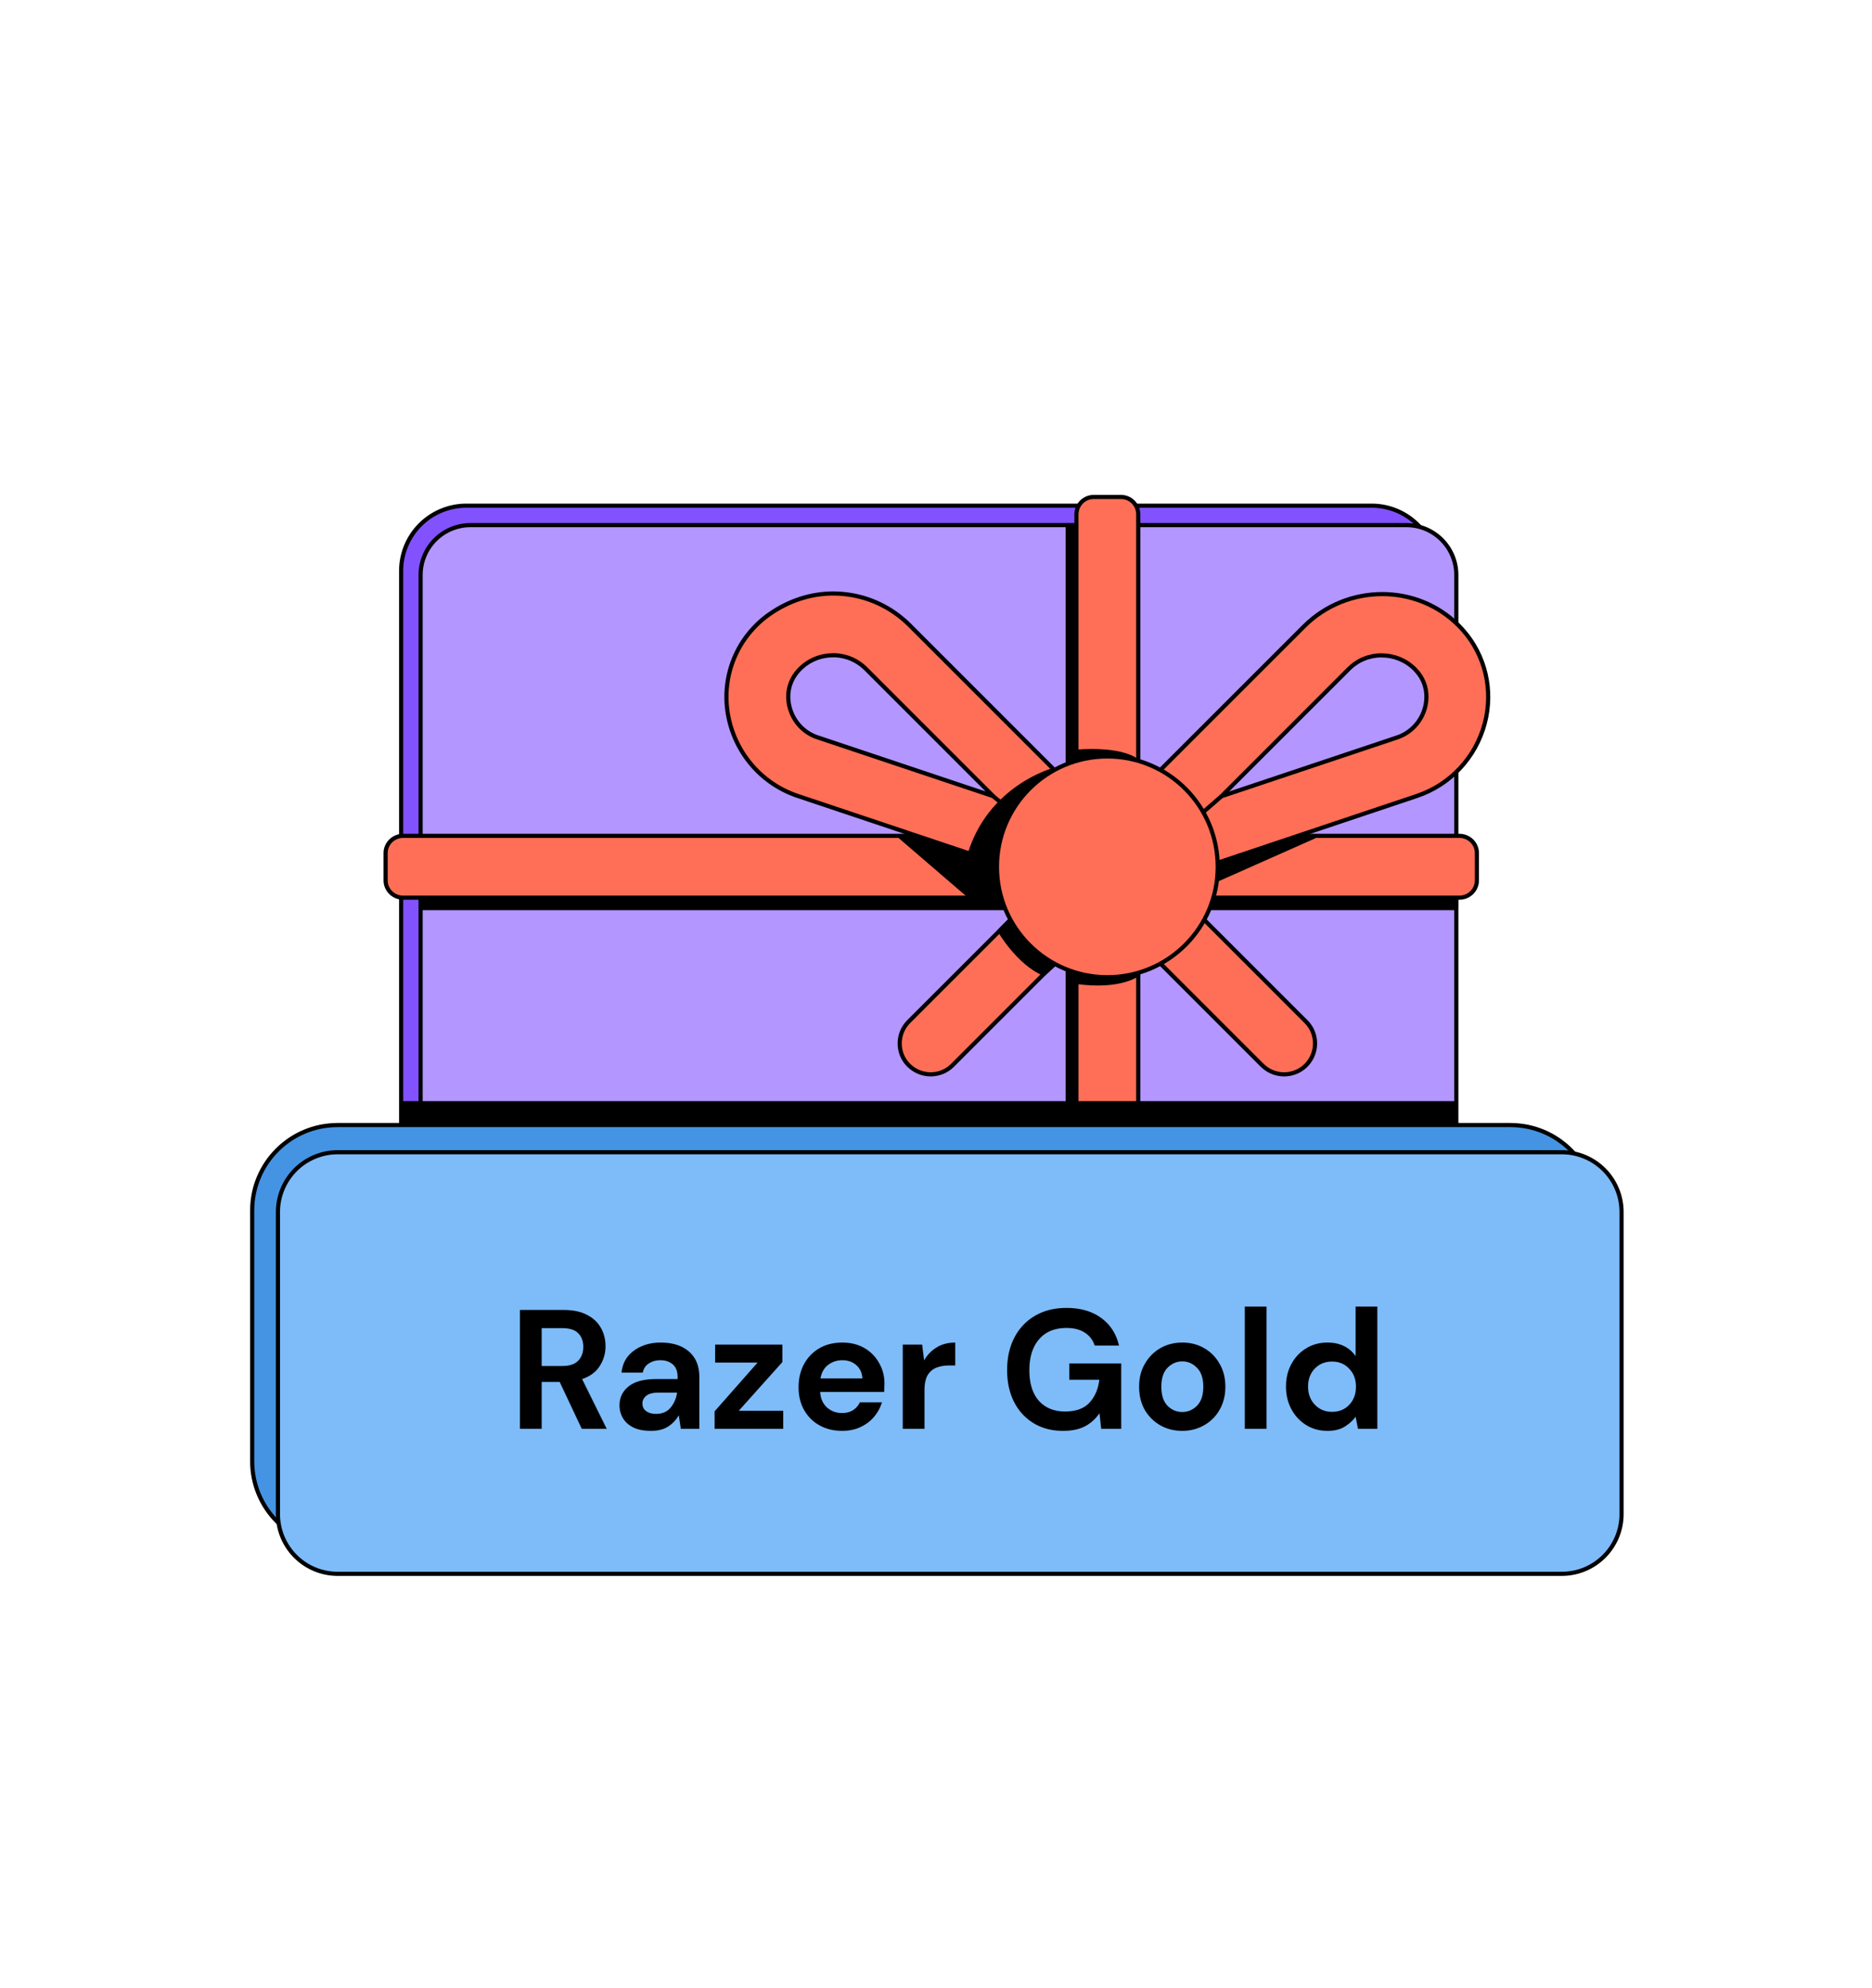 <svg xmlns="http://www.w3.org/2000/svg" width="452" height="480" fill="none" xmlns:v="https://vecta.io/nano"><style><![CDATA[.B{stroke:#000}.C{stroke-linejoin:round}.D{fill:#000}.E{fill:#ff6f57}.F{stroke-miterlimit:10}]]></style><mask id="A" maskUnits="userSpaceOnUse" x="0" y="0" width="452" height="480" mask-type="alpha"><path fill="#d9d9d9" d="M.445 0h451.556v480H.445z"/></mask><g mask="url(#A)"><path d="M331.187 122.102H112.604a15.75 15.75 0 0 0-15.747 15.747v133.519a15.75 15.75 0 0 0 15.747 15.747h218.583a15.75 15.75 0 0 0 15.747-15.747V137.849a15.75 15.75 0 0 0-15.747-15.747z" fill="#8252ff" class="B F"/><path d="M339.594 126.801H113.592a12.04 12.04 0 0 0-12.037 12.037v140.939a12.04 12.04 0 0 0 12.037 12.037h226.002a12.04 12.04 0 0 0 12.037-12.037V138.838a12.04 12.04 0 0 0-12.037-12.037z" fill="#b396ff" class="B F"/><path d="M351.55 204.341H101.639v14.922H351.55v-14.922z" class="B C D"/><path d="M352.374 216.75H97.331c-2.329 0-4.225-1.855-4.225-4.164v-6.595c0-2.309 1.896-4.164 4.225-4.164h255.043c2.329 0 4.226 1.855 4.226 4.164v6.595c0 2.309-1.897 4.164-4.226 4.164z" class="B C E"/><path d="M272.733 127.028h-14.922v164.54h14.922v-164.54z" class="B C D"/><path d="M270.669 296.783h-6.595c-2.309 0-4.164-1.876-4.164-4.205V124.205c0-2.329 1.855-4.205 4.164-4.205h6.595c2.309 0 4.164 1.876 4.164 4.205v168.352c0 2.329-1.855 4.205-4.164 4.205v.021z" class="B C E"/><path d="M217.328 201.991l16.984 14.613h7.296l1.958-7.873-1.257-5.05-5.483-3.36-13.191 1.258-6.307.412zm99.985 0l-32.917 14.613h2.659l-1.978-7.873 1.278-5.05 5.462-3.36 13.211 1.258 12.285.412z" class="B C D"/><path d="M304.762 257.23l-41.305-41.305-70.8-23.724c-8.079-2.7-14.201-9.254-16.406-17.519-2.144-8.018-.145-16.469 5.297-22.59 1.339-1.505 2.823-2.845 4.74-4.123 4.452-2.988 9.708-4.699 15.067-4.658 6.905.062 13.377 2.783 18.282 7.668l95.698 95.698c2.906 2.906 2.906 7.626 0 10.553-2.906 2.906-7.626 2.906-10.553 0h-.02zm-103.654-98.996a11.18 11.18 0 0 0-7.956 3.298c-.165.164-.309.329-.454.494-2.143 2.412-2.885 5.627-2.02 8.822.907 3.401 3.422 6.101 6.72 7.193l42.418 14.201-30.732-30.731c-2.123-2.123-4.946-3.298-7.956-3.298l-.02.021z" class="B C E"/><path d="M219.412 257.229c-2.906-2.907-2.906-7.627 0-10.553l95.451-95.43c10.305-10.306 27.31-10.471 37.492-.042.288.289.577.598.845.907 5.441 6.122 7.42 14.552 5.297 22.57-2.206 8.265-8.327 14.798-16.407 17.519l-70.799 23.724-41.305 41.305c-2.907 2.906-7.627 2.906-10.553 0h-.021zm114.207-98.996c-2.886 0-5.771 1.092-7.956 3.298l-30.731 30.731 42.418-14.201c3.297-1.113 5.812-3.793 6.719-7.193.845-3.216.123-6.431-2.02-8.822-.144-.165-.309-.33-.454-.495-2.184-2.185-5.07-3.298-7.955-3.298l-.021-.02z" class="B C E"/><path d="M241.381 224.746s4.493 7.771 10.676 10.388l3.834-3.462-10.862-10.677-3.648 3.751zm18.612-43.242s10.202-1.03 14.592 2.247-7.482 4.39-7.482 4.39l-4.204.186-2.989-3.649.103-3.174h-.02zm14.882 53.629s-4.122 3.462-14.984 1.958v-5.236l14.984 3.278zm-20.405-49.239s-15.747 4.184-20.488 20.92l10.038 3.895 10.986-16.592 2.164-5.626-2.721-2.597h.021z" class="B C D"/><path d="M267.373 235.958c14.719 0 26.65-11.932 26.65-26.65s-11.931-26.651-26.65-26.651-26.65 11.932-26.65 26.651 11.931 26.65 26.65 26.65z" class="B C E"/><path d="M239.795 192.262l3.36 2.72m51.775-2.72l-4.41 3.833" class="B C"/><path d="M96.857 265.887v5.462c0 4.575 1.999 8.698 5.133 11.583 1.401 5.091 6.08 8.863 11.604 8.863h146.319v.763c0 2.329 1.855 4.204 4.163 4.204h6.596c2.308 0 4.163-1.875 4.163-4.204v-.763h64.761c6.616 0 12.037-5.421 12.037-12.037v-13.871H96.857z" class="D"/><path d="M364.7 271.658H81.502c-11.383 0-20.611 9.228-20.611 20.611v60.577c0 11.383 9.228 20.611 20.611 20.611H364.7c11.384 0 20.612-9.228 20.612-20.611v-60.577c0-11.383-9.228-20.611-20.612-20.611z" fill="#4594e4" class="B F"/><path d="M377.104 278.223H81.539a14.43 14.43 0 0 0-14.428 14.428v72.943a14.43 14.43 0 0 0 14.428 14.428h295.565a14.43 14.43 0 0 0 14.428-14.428v-72.943a14.43 14.43 0 0 0-14.428-14.428z" fill="#7ebbf9" class="B F"/><path d="M125.544 345v-28.694h10.535c2.296 0 4.182.396 5.657 1.188 1.503.766 2.624 1.818 3.362 3.157.738 1.311 1.106 2.774 1.106 4.386a8.7 8.7 0 0 1-1.393 4.796c-.902 1.448-2.323 2.5-4.263 3.156L146.491 345h-6.025l-5.329-11.314h-4.346V345h-5.247zm5.247-15.167h4.96c1.749 0 3.034-.424 3.854-1.271s1.229-1.967 1.229-3.361c0-1.367-.409-2.46-1.229-3.28-.793-.819-2.091-1.229-3.895-1.229h-4.919v9.141zm26.419 15.659c-1.749 0-3.183-.273-4.304-.82-1.12-.574-1.954-1.325-2.5-2.254a5.95 5.95 0 0 1-.82-3.075c0-1.886.738-3.416 2.214-4.591s3.689-1.763 6.64-1.763h5.165v-.492c0-1.393-.396-2.418-1.189-3.074s-1.776-.984-2.951-.984c-1.066 0-1.995.26-2.787.779-.793.492-1.285 1.23-1.476 2.214h-5.124c.137-1.476.628-2.76 1.476-3.854.874-1.093 1.995-1.926 3.361-2.5 1.366-.601 2.897-.902 4.591-.902 2.897 0 5.179.724 6.846 2.173s2.5 3.498 2.5 6.148V345h-4.468l-.492-3.279a7.51 7.51 0 0 1-2.541 2.705c-1.066.711-2.446 1.066-4.141 1.066zm1.189-4.099c1.503 0 2.665-.492 3.485-1.476.847-.984 1.38-2.2 1.598-3.648h-4.468c-1.394 0-2.391.259-2.992.779-.601.491-.902 1.106-.902 1.844 0 .793.301 1.408.902 1.845s1.393.656 2.377.656zM172.548 345v-4.222l10.371-11.765h-10.248v-4.345h16.232v4.222l-10.535 11.765h10.74V345h-16.56zm30.806.492c-2.05 0-3.867-.437-5.452-1.312s-2.829-2.104-3.73-3.689-1.353-3.416-1.353-5.493c0-2.104.437-3.976 1.312-5.616.901-1.64 2.131-2.91 3.689-3.812 1.585-.929 3.443-1.394 5.575-1.394 1.995 0 3.757.437 5.288 1.312s2.719 2.077 3.566 3.607c.874 1.503 1.312 3.184 1.312 5.042l-.041.943-.041 1.025h-15.454c.109 1.585.656 2.828 1.639 3.73 1.012.902 2.228 1.353 3.649 1.353 1.066 0 1.954-.233 2.664-.697.738-.492 1.285-1.121 1.64-1.886h5.329c-.383 1.285-1.025 2.46-1.927 3.526-.874 1.038-1.967 1.858-3.279 2.459-1.285.601-2.747.902-4.386.902zm.041-17.053c-1.285 0-2.419.369-3.403 1.107-.983.711-1.612 1.804-1.885 3.279h10.125c-.082-1.339-.574-2.404-1.476-3.197s-2.022-1.189-3.361-1.189zM217.974 345v-20.332h4.673l.492 3.812c.738-1.312 1.735-2.35 2.992-3.115 1.285-.793 2.788-1.189 4.509-1.189v5.534h-1.475c-1.148 0-2.173.178-3.075.533s-1.612.97-2.131 1.845c-.492.874-.738 2.09-.738 3.648V345h-5.247zm38.687.492c-2.706 0-5.07-.615-7.092-1.845s-3.594-2.937-4.714-5.124c-1.121-2.213-1.681-4.782-1.681-7.706 0-2.952.574-5.548 1.722-7.789 1.175-2.268 2.828-4.031 4.96-5.288 2.159-1.284 4.714-1.926 7.665-1.926 3.362 0 6.149.806 8.363 2.418s3.648 3.84 4.304 6.682h-5.862c-.437-1.339-1.23-2.378-2.377-3.115-1.148-.766-2.624-1.148-4.428-1.148-2.869 0-5.083.915-6.64 2.746-1.558 1.804-2.337 4.291-2.337 7.461s.765 5.629 2.296 7.378c1.557 1.722 3.662 2.583 6.313 2.583 2.596 0 4.55-.697 5.861-2.091 1.339-1.421 2.146-3.279 2.419-5.575h-7.256v-3.935h12.544V345h-4.837l-.41-3.771c-.929 1.366-2.091 2.418-3.484 3.156s-3.17 1.107-5.329 1.107zm28.794 0c-1.968 0-3.744-.451-5.329-1.353a10.17 10.17 0 0 1-3.73-3.73c-.902-1.612-1.353-3.471-1.353-5.575s.465-3.949 1.394-5.534c.929-1.612 2.172-2.869 3.73-3.771 1.585-.902 3.361-1.353 5.329-1.353 1.94 0 3.689.451 5.247 1.353 1.585.902 2.828 2.159 3.73 3.771.929 1.585 1.394 3.43 1.394 5.534s-.465 3.963-1.394 5.575a9.78 9.78 0 0 1-3.73 3.73c-1.585.902-3.348 1.353-5.288 1.353zm0-4.55c1.366 0 2.555-.506 3.566-1.517 1.011-1.038 1.517-2.569 1.517-4.591s-.506-3.539-1.517-4.55c-1.011-1.039-2.186-1.558-3.525-1.558-1.394 0-2.596.519-3.607 1.558-.984 1.011-1.476 2.528-1.476 4.55s.492 3.553 1.476 4.591c1.011 1.011 2.2 1.517 3.566 1.517zM300.558 345v-29.514h5.247V345h-5.247zm19.955.492c-1.913 0-3.621-.465-5.124-1.394s-2.692-2.2-3.567-3.812-1.311-3.443-1.311-5.493.437-3.867 1.311-5.452c.875-1.612 2.064-2.869 3.567-3.771 1.503-.929 3.211-1.394 5.124-1.394 1.53 0 2.869.287 4.017.861s2.077 1.38 2.787 2.418v-11.969h5.247V345h-4.673l-.574-2.91c-.655.901-1.53 1.694-2.623 2.377-1.066.683-2.46 1.025-4.181 1.025zm1.107-4.591c1.694 0 3.074-.56 4.14-1.681 1.093-1.148 1.639-2.61 1.639-4.386s-.546-3.225-1.639-4.345c-1.066-1.148-2.446-1.722-4.14-1.722-1.667 0-3.048.56-4.141 1.681s-1.639 2.569-1.639 4.345.546 3.238 1.639 4.386 2.474 1.722 4.141 1.722z" class="D"/></g></svg>